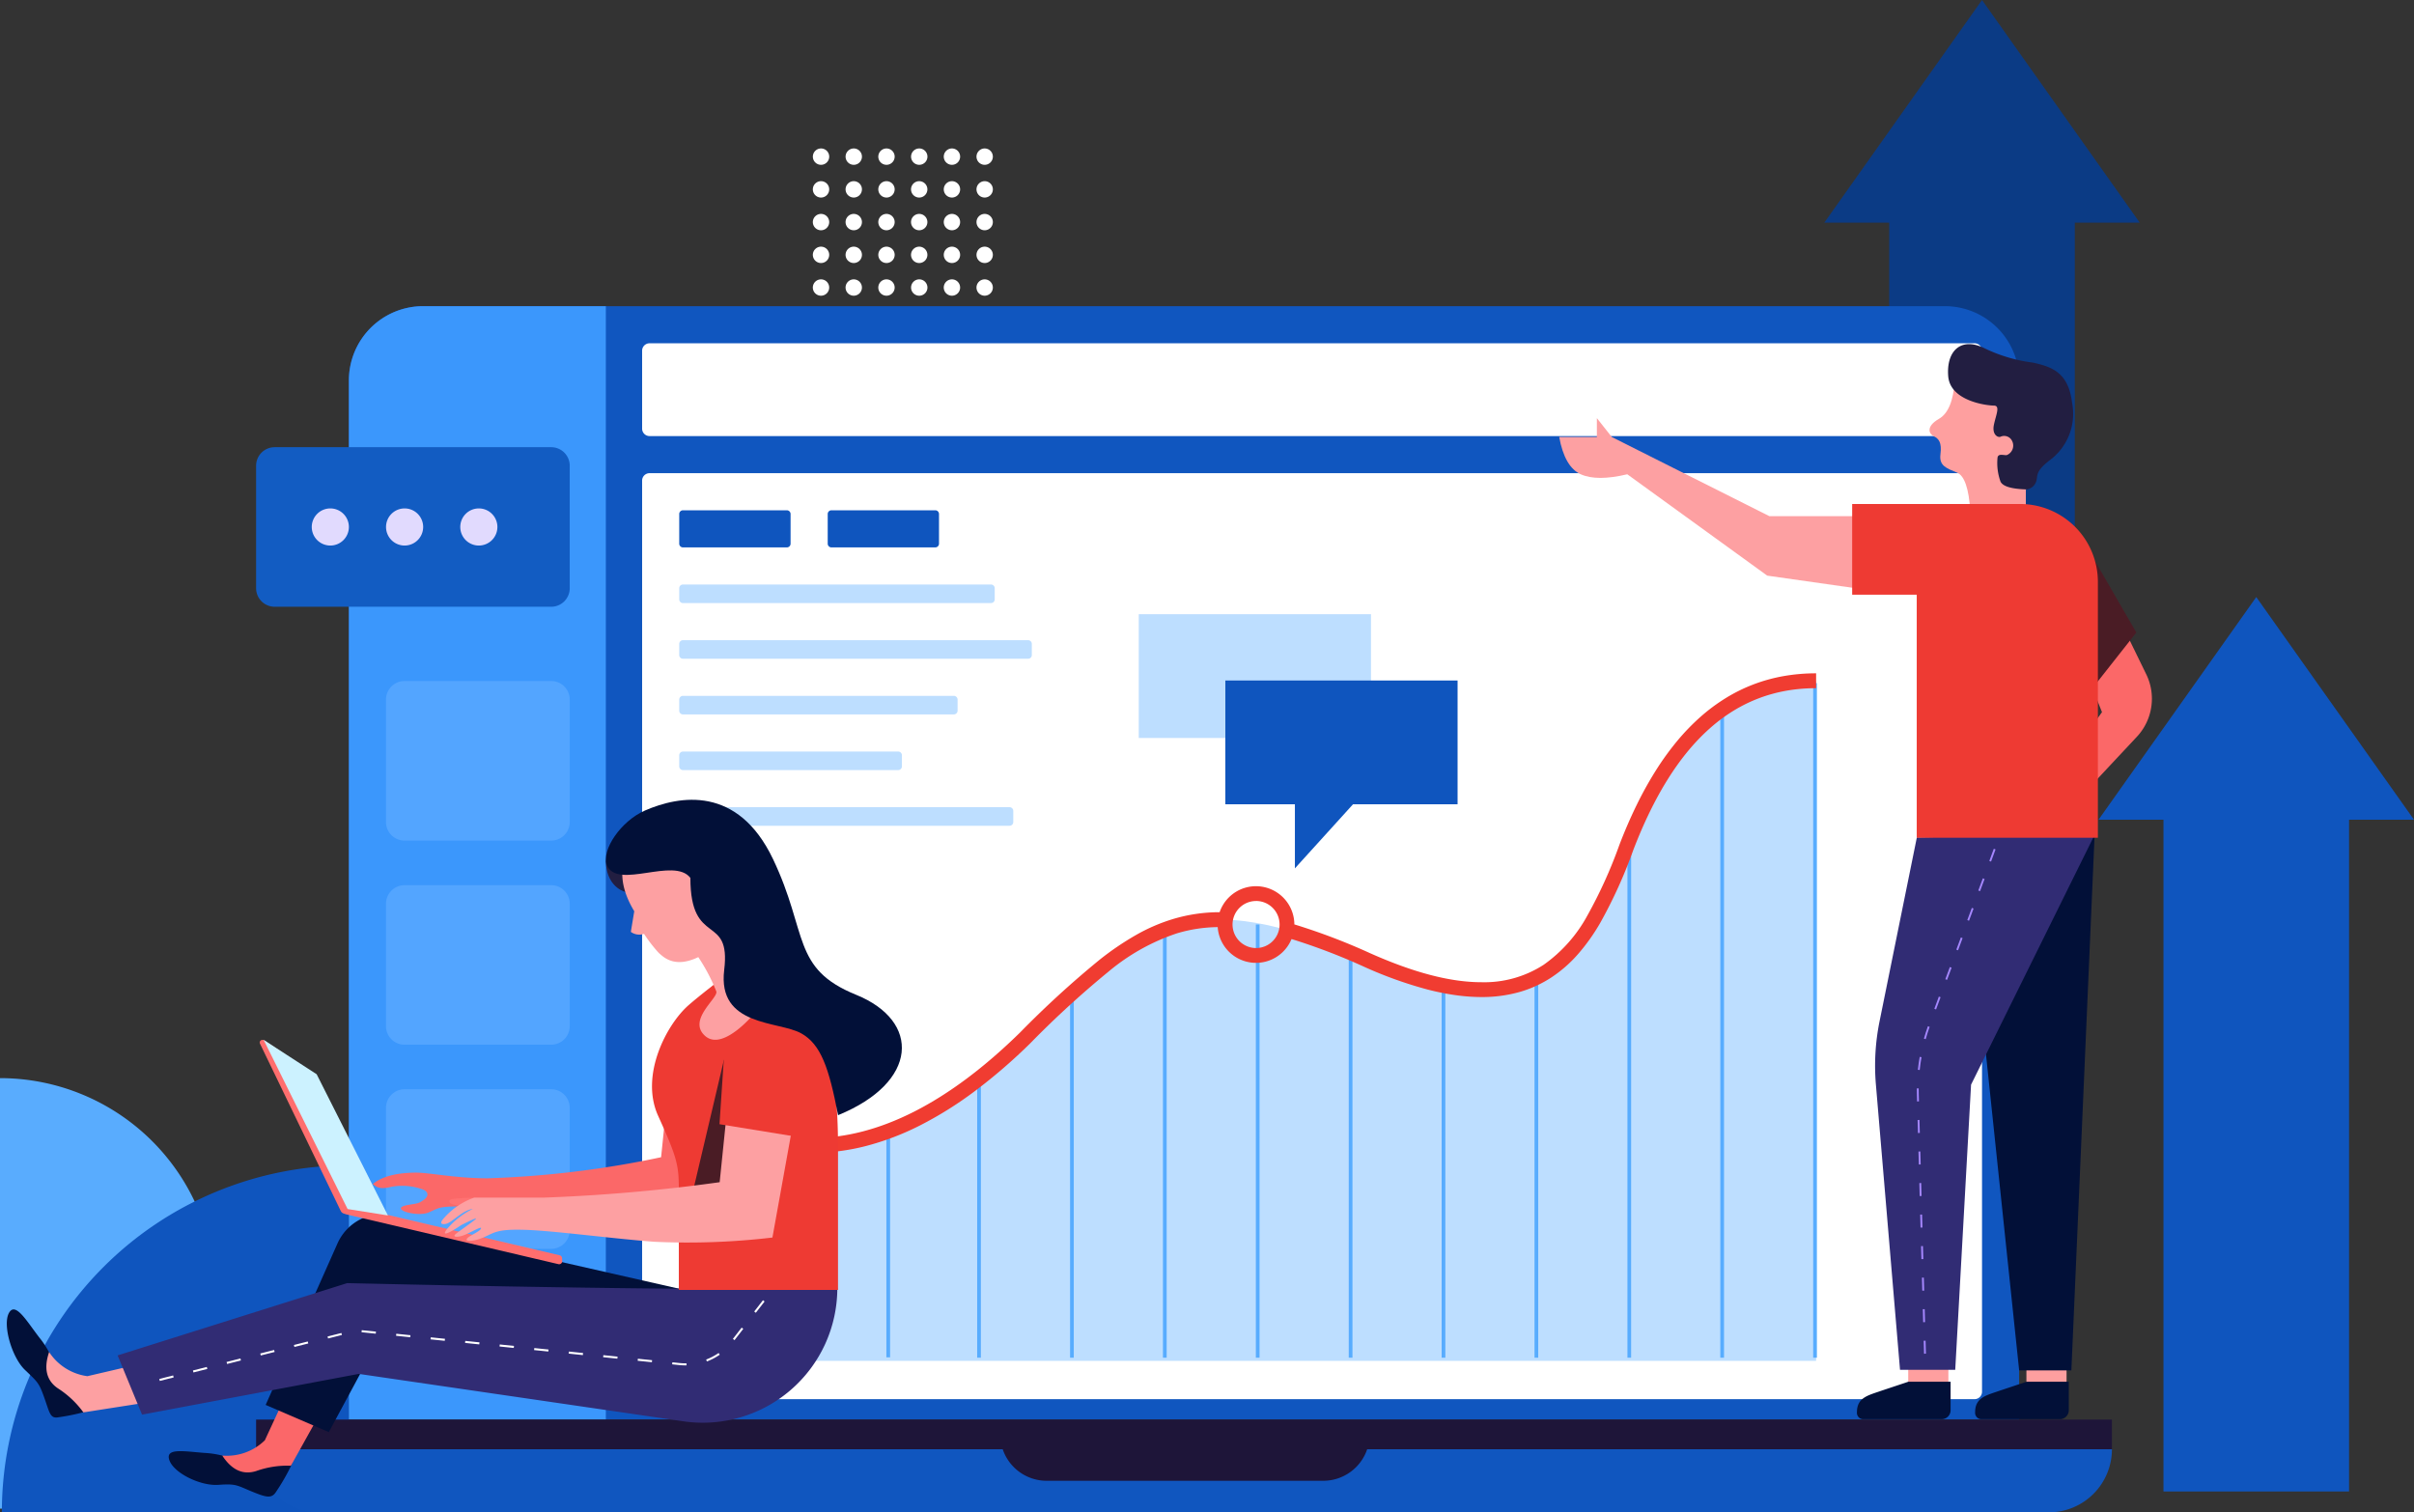 <svg id="Group_4042" data-name="Group 4042" xmlns="http://www.w3.org/2000/svg" width="275.992" height="172.922" viewBox="0 0 275.992 172.922">
  <rect x="0" y="0" width="275.992" height="172.922" fill="#333333" stroke="none"/>
  <g id="Data" transform="translate(92.933 0)">
    <path id="Shape" d="M28.644,25.461v76.807H7.426V25.461H0L18.035,0,36.07,25.461Z" transform="translate(146.99 68.266)" fill="#0f55be"/>
    <path id="Shape-2" data-name="Shape" d="M28.644,25.461v76.807H7.426V25.461H0L18.035,0,36.07,25.461Z" transform="translate(115.636)" fill="#0b3b85"/>
    <path id="Shape-3" data-name="Shape" d="M19.644,20.578a.935.935,0,1,1,.936-.935A.936.936,0,0,1,19.644,20.578Zm-3.742,0a.935.935,0,1,1,.936-.935A.936.936,0,0,1,15.9,20.578Zm-3.742,0a.935.935,0,1,1,.935-.935A.936.936,0,0,1,12.161,20.578Zm-3.742,0a.935.935,0,1,1,.936-.935A.936.936,0,0,1,8.419,20.578Zm-3.742,0a.935.935,0,1,1,.936-.935A.936.936,0,0,1,4.677,20.578Zm-3.742,0a.935.935,0,1,1,.935-.935A.936.936,0,0,1,.936,20.578Zm18.709-3.741a.935.935,0,1,1,.936-.936A.937.937,0,0,1,19.644,16.837Zm-3.742,0a.935.935,0,1,1,.936-.936A.936.936,0,0,1,15.9,16.837Zm-3.742,0A.935.935,0,1,1,13.1,15.9.937.937,0,0,1,12.161,16.837Zm-3.742,0a.935.935,0,1,1,.936-.936A.937.937,0,0,1,8.419,16.837Zm-3.742,0a.935.935,0,1,1,.936-.936A.936.936,0,0,1,4.677,16.837Zm-3.742,0a.935.935,0,1,1,.935-.936A.937.937,0,0,1,.936,16.837ZM19.644,13.1a.935.935,0,1,1,.936-.935A.936.936,0,0,1,19.644,13.1Zm-3.742,0a.935.935,0,1,1,.936-.935A.936.936,0,0,1,15.9,13.1Zm-3.742,0a.935.935,0,1,1,.935-.935A.936.936,0,0,1,12.161,13.1Zm-3.742,0a.935.935,0,1,1,.936-.935A.936.936,0,0,1,8.419,13.1Zm-3.742,0a.935.935,0,1,1,.936-.935A.936.936,0,0,1,4.677,13.1Zm-3.742,0a.935.935,0,1,1,.935-.935A.936.936,0,0,1,.936,13.1ZM19.644,9.354a.935.935,0,1,1,.936-.936A.937.937,0,0,1,19.644,9.354Zm-3.742,0a.935.935,0,1,1,.936-.936A.936.936,0,0,1,15.9,9.354Zm-3.742,0a.935.935,0,1,1,.935-.936A.937.937,0,0,1,12.161,9.354Zm-3.742,0a.935.935,0,1,1,.936-.936A.937.937,0,0,1,8.419,9.354Zm-3.742,0a.935.935,0,1,1,.936-.936A.936.936,0,0,1,4.677,9.354Zm-3.742,0a.935.935,0,1,1,.935-.936A.937.937,0,0,1,.936,9.354ZM19.644,5.612a.935.935,0,1,1,.936-.935A.936.936,0,0,1,19.644,5.612Zm-3.742,0a.935.935,0,1,1,.936-.935A.936.936,0,0,1,15.9,5.612Zm-3.742,0a.935.935,0,1,1,.935-.935A.936.936,0,0,1,12.161,5.612Zm-3.742,0a.935.935,0,1,1,.936-.935A.936.936,0,0,1,8.419,5.612Zm-3.742,0a.935.935,0,1,1,.936-.935A.936.936,0,0,1,4.677,5.612Zm-3.742,0a.935.935,0,1,1,.935-.935A.936.936,0,0,1,.936,5.612ZM19.644,1.871A.935.935,0,1,1,20.58.935.937.937,0,0,1,19.644,1.871Zm-3.742,0a.935.935,0,1,1,.936-.935A.936.936,0,0,1,15.9,1.871Zm-3.742,0A.935.935,0,1,1,13.1.935.937.937,0,0,1,12.161,1.871Zm-3.742,0A.935.935,0,1,1,9.354.935.937.937,0,0,1,8.419,1.871Zm-3.742,0A.935.935,0,1,1,5.613.935.936.936,0,0,1,4.677,1.871Zm-3.742,0A.935.935,0,1,1,1.871.935.937.937,0,0,1,.936,1.871Z" transform="translate(0 16.974)" fill="#fff"/>
  </g>
  <g id="Ornament" transform="translate(0 123.273)">
    <path id="Shape-4" data-name="Shape" d="M-116,49.225V0A24.612,24.612,0,0,1-91.388,24.612,24.612,24.612,0,0,1-116,49.225Z" transform="translate(116)" fill="#59acfe"/>
    <path id="Shape-5" data-name="Shape" d="M39.677,0A39.677,39.677,0,0,0,0,39.677H39.677Z" transform="translate(0.212 9.972)" fill="#0f55be"/>
  </g>
  <g id="Laptop" transform="translate(29.28 35.007)">
    <path id="Shape-6" data-name="Shape" d="M0,0H212.176a7.214,7.214,0,0,1-7.214,7.214H7.214A7.214,7.214,0,0,1,0,0Z" transform="translate(0 130.7)" fill="#1056bf"/>
    <path id="Shape-7" data-name="Shape" d="M8.487,0H182.471a8.487,8.487,0,0,1,8.487,8.487V127.305H0V8.487A8.487,8.487,0,0,1,8.487,0Z" transform="translate(10.609)" fill="#1056bf"/>
    <path id="Shape-8" data-name="Shape" d="M8.487,0H29.378V127.305H0V8.487A8.487,8.487,0,0,1,8.487,0Z" transform="translate(10.609)" fill="#3b97fc"/>
    <path id="Shape-9" data-name="Shape" d="M2.122,0H33.736a2.122,2.122,0,0,1,2.122,2.122v14a2.122,2.122,0,0,1-2.122,2.122H2.122A2.122,2.122,0,0,1,0,16.125v-14A2.122,2.122,0,0,1,2.122,0Z" transform="translate(0 16.125)" fill="#125cc2"/>
    <path id="Shape-10" data-name="Shape" d="M19.1,4.243a2.122,2.122,0,1,1,2.122-2.122A2.124,2.124,0,0,1,19.1,4.243Zm-8.487,0a2.122,2.122,0,1,1,2.122-2.122A2.124,2.124,0,0,1,10.609,4.243Zm-8.487,0A2.122,2.122,0,1,1,4.243,2.122,2.124,2.124,0,0,1,2.122,4.243Z" transform="translate(6.365 23.127)" fill="#e1dafe"/>
    <path id="Shape-11" data-name="Shape" d="M18.884,64.926H2.122A2.124,2.124,0,0,1,0,62.8v-14a2.124,2.124,0,0,1,2.122-2.122H18.884A2.124,2.124,0,0,1,21.005,48.8v14A2.124,2.124,0,0,1,18.884,64.926Zm0-23.339H2.122A2.124,2.124,0,0,1,0,39.465v-14a2.124,2.124,0,0,1,2.122-2.122H18.884a2.124,2.124,0,0,1,2.122,2.122v14A2.124,2.124,0,0,1,18.884,41.586Zm0-23.339H2.122A2.124,2.124,0,0,1,0,16.125v-14A2.124,2.124,0,0,1,2.122,0H18.884a2.124,2.124,0,0,1,2.122,2.122v14A2.124,2.124,0,0,1,18.884,18.247Z" transform="translate(14.852 42.859)" fill="#53a5ff"/>
    <path id="Shape-12" data-name="Shape" d="M152.342,120.728H.849A.85.85,0,0,1,0,119.879V15.7a.85.85,0,0,1,.849-.849H152.342a.85.85,0,0,1,.849.849V119.879A.85.85,0,0,1,152.342,120.728Zm0-110.119H.849A.85.85,0,0,1,0,9.76V.849A.85.85,0,0,1,.849,0H152.342a.85.85,0,0,1,.849.849V9.76A.85.85,0,0,1,152.342,10.609Z" transform="translate(44.133 4.244)" fill="#fff"/>
    <path id="Shape-13" data-name="Shape" d="M0,53.068q12.568.986,26.06-12.234C39.552,27.614,45.113,23,65.132,31.918s25.209-1.256,29.648-12.84S105.993,0,116.485,0V77.762H0Z" transform="translate(61.87 42.828)" fill="#bddeff"/>
    <path id="Shape-14" data-name="Shape" d="M29.28,4.243H17.4a.425.425,0,0,1-.424-.424V.424A.425.425,0,0,1,17.4,0H29.28A.425.425,0,0,1,29.7.424V3.819A.425.425,0,0,1,29.28,4.243Zm-16.974,0H.424A.425.425,0,0,1,0,3.819V.424A.425.425,0,0,1,.424,0H12.306a.425.425,0,0,1,.425.424V3.819A.425.425,0,0,1,12.306,4.243Z" transform="translate(48.376 23.339)" fill="#0f55be"/>
    <path id="Shape-15" data-name="Shape" d="M37.767,27.583H.424A.425.425,0,0,1,0,27.158V25.885a.425.425,0,0,1,.424-.424H37.767a.425.425,0,0,1,.424.424v1.273A.425.425,0,0,1,37.767,27.583ZM25.037,21.217H.424A.425.425,0,0,1,0,20.793V19.52A.425.425,0,0,1,.424,19.1H25.037a.425.425,0,0,1,.424.424v1.273A.425.425,0,0,1,25.037,21.217ZM31.4,14.852H.424A.425.425,0,0,1,0,14.428V13.155a.425.425,0,0,1,.424-.424H31.4a.425.425,0,0,1,.424.424v1.273A.425.425,0,0,1,31.4,14.852Zm8.487-6.365H.424A.425.425,0,0,1,0,8.063V6.79a.425.425,0,0,1,.424-.424H39.889a.425.425,0,0,1,.424.424V8.063A.425.425,0,0,1,39.889,8.487ZM35.646,2.122H.424A.425.425,0,0,1,0,1.7V.424A.425.425,0,0,1,.424,0H35.646a.425.425,0,0,1,.424.424V1.7A.425.425,0,0,1,35.646,2.122Z" transform="translate(48.376 31.826)" fill="#bddeff"/>
    <path id="Shape-16" data-name="Shape" d="M116.761,77.127h-.424V0h.424Zm-10.62,0h-.424V2.83h.424Zm-10.62,0H95.1V16.98h.424Zm-10.62,0h-.424V33.252H84.9Zm-10.62,0h-.424V34.667h.424Zm-21.241,0h-.424V27.592h.424Zm-10.62,0h-.424V27.946h.424Zm-10.62,0h-.424V35.375H31.8Zm-10.62,0h-.424V45.279h.424Zm42.482,0h-.424V30.776h.424ZM10.8,77.086h-.425V51.252H10.8Zm-10.378,0H0V51.978H.424Z" transform="translate(61.685 43.105)" fill="#58acfe"/>
    <path id="Shape-17" data-name="Shape" d="M1.819,54.833c-.6,0-1.217-.024-1.819-.071L.133,53.07c.555.044,1.12.066,1.68.066,7.572,0,15.552-4.057,23.719-12.06a110.932,110.932,0,0,1,9.051-8.285,32.908,32.908,0,0,1,4.265-2.9,20.547,20.547,0,0,1,4.121-1.779,18.593,18.593,0,0,1,5.387-.8A4.39,4.39,0,0,1,56.9,28.709a71.181,71.181,0,0,1,8.639,3.283c5.027,2.239,9.2,3.327,12.744,3.327A12.489,12.489,0,0,0,85.4,33.326a16.536,16.536,0,0,0,5.026-5.68,53.256,53.256,0,0,0,3.631-8.023c.612-1.6,1.269-3.117,1.953-4.516a42.2,42.2,0,0,1,2.186-3.947,32.168,32.168,0,0,1,2.425-3.368,25.262,25.262,0,0,1,2.671-2.778,20.985,20.985,0,0,1,2.922-2.178A18.816,18.816,0,0,1,112.836.318,21.327,21.327,0,0,1,116.552,0V1.7c-9.293,0-16.134,6.062-20.913,18.533A54.737,54.737,0,0,1,91.889,28.5a22.426,22.426,0,0,1-2.568,3.616,15.01,15.01,0,0,1-2.989,2.626,13.336,13.336,0,0,1-3.7,1.7,15.8,15.8,0,0,1-4.327.573,21.563,21.563,0,0,1-2.951-.213,28.994,28.994,0,0,1-3.217-.645,46.9,46.9,0,0,1-7.286-2.614,70.223,70.223,0,0,0-8.275-3.161,4.39,4.39,0,0,1-8.441-1.364,16.851,16.851,0,0,0-4.676.718,23.912,23.912,0,0,0-7.827,4.389,109.624,109.624,0,0,0-8.913,8.164,62.758,62.758,0,0,1-6.346,5.48,42.9,42.9,0,0,1-6.266,3.921,30.74,30.74,0,0,1-6.185,2.357A24.654,24.654,0,0,1,1.819,54.833Zm50.7-28.8a2.689,2.689,0,1,0,2.691,2.689A2.693,2.693,0,0,0,52.515,26.029Z" transform="translate(61.804 41.98)" fill="#f03c31"/>
    <path id="Shape-18" data-name="Shape" d="M0,0H26.551V14.15H18.6v7.332L11.956,14.15H0Z" transform="translate(100.914 35.221)" fill="#bddeff"/>
    <path id="Shape-19" data-name="Shape" d="M26.551,0V14.15H14.6L7.951,21.482V14.15H0V0Z" transform="translate(110.814 42.8)" fill="#0f55be"/>
    <path id="Shape-20" data-name="Shape" d="M127.028,3.395A5.307,5.307,0,0,1,122,7H90.387A5.307,5.307,0,0,1,85.36,3.395H0V0H212.176V3.395Z" transform="translate(0 127.305)" fill="#1e1539"/>
  </g>
  <g id="Women" transform="translate(0.779 91.446)">
    <path id="Shape-21" data-name="Shape" d="M5.823,11.494a6.892,6.892,0,0,0-3.695-.336C.79,11.494.464,11.192,0,10.846Q1.536,9.564,4.911,9.534c1.629,0,4.507.65,8.223.65a112.39,112.39,0,0,0,19.835-2.41L33.765,0l7.671.6L39,14.094a82.72,82.72,0,0,1-13.488.485c-4.874-.366-11.642-1.187-14.845-1.187s-2.938.122-4.284.7-4.707-.442-2.351-.859c1.138-.2,1.151-.13,1.791-.574S6.327,11.747,5.823,11.494Z" transform="translate(41.836 33.096)" fill="#fb6868"/>
    <path id="Shape-22" data-name="Shape" d="M8.073,1.225Q11.338,1,12.721.811C14.1.616,14.3.874,13.983,1.685A24.072,24.072,0,0,1,12.3,4.606c-.519.846-1.1.709-2.821,0s-1.765-.9-3.805-.754S.619,2.528.082,1.059,1.716.022,4.073.2A10.332,10.332,0,0,1,8.073,1.225Z" transform="translate(18.513 74.478)" fill="#021038"/>
    <path id="Shape-23" data-name="Shape" d="M5.617,6.925Q7.966,9.2,9.035,10.1c1.069.9,1.009,1.216.195,1.523a24.072,24.072,0,0,1-3.3.7c-.977.18-1.01-.438-1.634-2.2S3.537,8.315,2.062,6.9-.5,1.8.235.418s2.055.948,3.5,2.817A9.848,9.848,0,0,1,5.617,6.925Z" transform="translate(0 58.277)" fill="#021038"/>
    <path id="Shape-24" data-name="Shape" d="M12.185,1.014,13.2,5.5,4.234,6.9A10.746,10.746,0,0,0,1.318,4.151Q-.644,2.817.315,0A6.211,6.211,0,0,0,4.69,2.76Z" transform="translate(4.522 63.146)" fill="#fda0a2"/>
    <path id="Shape-25" data-name="Shape" d="M8.106,0l4.158,1.963L7.848,9.888a10.747,10.747,0,0,0-3.96.607Q1.629,11.219,0,8.729A6.211,6.211,0,0,0,4.868,6.981Z" transform="translate(24.633 66.254)" fill="#fb6769"/>
    <path id="Shape-26" data-name="Shape" d="M56.238,19.388l-41.392-9L7.222,24.552,0,21.444,8.212,2.981A5.7,5.7,0,0,1,11.319,0L52.077,9.25Z" transform="translate(29.594 47.748)" fill="#021038"/>
    <path id="Shape-27" data-name="Shape" d="M2.792,15.038,0,8.265,26.241,0Q66.919.926,82.283.571A15.389,15.389,0,0,1,64.669,15.8l-37.1-5.42Z" transform="translate(12.668 55.265)" fill="#312c74"/>
    <path id="Shape-28" data-name="Shape" d="M.057,9.228h0L0,9l1.584-.4.057.226-1.584.4ZM3.9,8.257h0L3.847,8.03l1.584-.4.057.226-1.584.4Zm56.248-.808c-.222,0-.458-.012-.7-.036l-.813-.084.024-.232.814.084a6.481,6.481,0,0,0,.678.035h.128l0,.233Zm-52.4-.163h0l-.057-.226,1.584-.4.057.226Zm48.564-.2h0L54.69,6.92l.024-.232,1.625.168-.024.232ZM62.606,7h0l-.084-.218a6.714,6.714,0,0,0,1.421-.748l.133.192A6.949,6.949,0,0,1,62.606,7ZM52.369,6.68h0l-1.625-.168.024-.232,1.625.168-.024.232ZM11.6,6.315h0l-.057-.226,1.584-.4.057.226-1.584.4Zm36.824-.042h0L46.8,6.1l.024-.232,1.625.168-.024.232Zm-3.947-.408h0L42.85,5.7l.024-.232,1.625.168-.024.232Zm-3.947-.408h0L38.9,5.289l.024-.232,1.625.168-.024.232ZM15.446,5.343h0l-.057-.226,1.584-.4.057.226-1.584.4Zm21.136-.295h0l-1.625-.168.024-.232,1.625.168-.024.232Zm-3.947-.408h0L31.01,4.473l.024-.232,1.625.168-.024.232Zm33.128-.076h0l-.184-.143,1-1.29.184.143-1,1.289ZM19.293,4.372h0l-.057-.226,1.584-.4.057.226-1.584.4Zm9.4-.14h0l-1.625-.168.024-.232L28.713,4l-.024.232Zm-3.947-.408h0l-1.625-.168.024-.232,1.625.168-.024.232ZM68.2,1.433h0l-.184-.143,1-1.29L69.2.143l-1,1.289Z" transform="translate(17.435 57.222)" fill="#fff"/>
    <path id="Shape-29" data-name="Shape" d="M13.591,0S6.68,5.093,4.183,7.276-1.4,15.275.7,19.916,3.07,25.484,3.07,28.254V39.832h18.2V23.467c0-9.43-1.776-16.288-4.122-19.38A26.9,26.9,0,0,0,13.591,0Z" transform="translate(73.761 16.211)" fill="#ee3a33"/>
    <path id="Shape-30" data-name="Shape" d="M14.281,19.923l20.012,4.7a.353.353,0,0,1,.272.325l.017.326a.353.353,0,0,1-.433.362L9.86,19.933a.353.353,0,0,1-.09-.035l-.146-.043a.588.588,0,0,1-.365-.309L.029.425A.294.294,0,0,1,.289,0L.458,0,6.214,3.935l8.067,15.988Z" transform="translate(28.917 27.461)" fill="#ff6e6e"/>
    <path id="Shape-31" data-name="Shape" d="M6.061,3.93l8.147,16.147L9.6,19.344,0,0Z" transform="translate(29.363 27.451)" fill="#ccf2ff"/>
    <path id="Shape-32" data-name="Shape" d="M3.579,0,0,15.181s5.959.946,5.959.652S7.693,9.375,7.693,9.375Z" transform="translate(78.414 29.716)" fill="#4a1c25"/>
    <path id="Shape-33" data-name="Shape" d="M2.984.006a16.189,16.189,0,0,0-2.65.12C-.35.292-.019.971,1.659.85S3.136.006,2.984.006Z" transform="translate(50.594 45.52)" fill="#ff7272"/>
    <path id="Shape-34" data-name="Shape" d="M4.551,13.018c0-.2-1.144.482-1.883.784s-1.532.292-.959-.153S3,12.73,3.774,12.128q.777-.6-1.493.551c-.627.431-2.42,1.566-1.689.536a9.186,9.186,0,0,1,3.029-2.4C2.3,11.038,1.213,12.449.464,12.55q-.749.1-.288-.517a8.26,8.26,0,0,1,3.6-2.5h8.017a197.127,197.127,0,0,0,20.04-1.761L32.627,0,40.3.6l-2.436,13.5a82.72,82.72,0,0,1-13.488.485c-4.874-.366-11.4-1.251-14.712-1.364s-3.523.3-4.87.88-2.72.5-1.28-.292C4.2,13.424,4.551,13.214,4.551,13.018Z" transform="translate(49.668 35.954)" fill="#fda0a2"/>
    <path id="Shape-35" data-name="Shape" d="M2.4,5.351S.233,5,.012,2.072s7.408,0,7.408,0Z" transform="translate(68.484 5.231)" fill="#221e41"/>
    <path id="Shape-36" data-name="Shape" d="M16.422,13.965s-1.7-3.179-2.414-4.811S12.584,5.5,12.584,5.5s.163-4.185-2.7-5.18S2.324.883,1.1,2.177s-1.793,3.834.267,7.238L.977,11.775A1.64,1.64,0,0,0,2.483,12a16.859,16.859,0,0,0,1.69,2.187c.529.445,1.765,1.794,4.516.475a21.178,21.178,0,0,1,2.056,3.911c.287.737-3.362,3.265-1.269,5.106s5.8-2.786,5.8-2.786Z" transform="translate(70.369 3.329)" fill="#fda0a2"/>
    <path id="Shape-37" data-name="Shape" d="M.559,0,0,8.4,9.232,9.9l.409-8.752" transform="translate(81.481 28.695)" fill="#ee3a33"/>
    <path id="Shape-38" data-name="Shape" d="M.121,7.5C-.56,5.746,1.745,2.408,4.482,1.222c3.935-1.705,10.594-2.9,14.63,5.564s2.094,12.509,9.5,15.512,7.146,10.009-2.066,13.765c-1.039-5.427-1.965-8.092-4.2-9.35-2.58-1.455-9.617-.726-8.818-7.26S9.662,16.934,9.662,8.93C7.787,6.5,1.359,10.309.121,7.5Z" transform="translate(68.49 0)" fill="#021038"/>
  </g>
  <g id="Men" transform="translate(178.264 39.35)">
    <path id="Shape-39" data-name="Shape" d="M6.938,0l2.3,4.714a6.365,6.365,0,0,1-1.071,7.142l-5.828,6.23L0,14.864,4.179,9.043,2.341,4.456Z" transform="translate(57.878 33.033)" fill="#fb6868"/>
    <path id="Shape-40" data-name="Shape" d="M0,0,5.5,2.456l6.8,11.759L7.8,19.924,0,11.446Z" transform="translate(53.684 18.756)" fill="#4a1c25"/>
    <path id="Shape-41" data-name="Shape" d="M4.589,0V4.586H0V0Z" transform="translate(53.416 114.556)" fill="#fe9f9f"/>
    <path id="Shape-42" data-name="Shape" d="M4.589,0V4.586H0V0Z" transform="translate(39.904 114.556)" fill="#fe9f9f"/>
    <path id="Shape-43" data-name="Shape" d="M6.4,61.356,0,.372,15.033,0,12.37,61.356Z" transform="translate(46.186 55.986)" fill="#021038"/>
    <path id="Shape-44" data-name="Shape" d="M2.85,61.209.091,28.58a25.461,25.461,0,0,1,.418-7.208L4.776.335,25.119,0,10.972,28.608l-1.809,32.6Z" transform="translate(36.115 56.063)" fill="#312c74"/>
    <path id="Shape-45" data-name="Shape" d="M10.707,0V3.269A1.018,1.018,0,0,1,9.689,4.287H.649A.733.733,0,0,1,0,3.493C0,1.786,1.3,1.564,2.834,1.019L5.888,0Z" transform="translate(34.04 118.632)" fill="#021038"/>
    <path id="Shape-46" data-name="Shape" d="M36.883,11.21v8.664l-13.1-1.866-16-11.59q-3.477.83-5.318,0T0,2.157H4.306V0L6.011,2.157l18.02,9.053Z" transform="translate(0 8.46)" fill="#fda0a2"/>
    <path id="Shape-47" data-name="Shape" d="M10.707,0V3.269A1.018,1.018,0,0,1,9.689,4.287H.649A.733.733,0,0,1,0,3.493C0,1.786,1.3,1.564,2.834,1.019L5.888,0Z" transform="translate(47.552 118.632)" fill="#021038"/>
    <path id="Shape-48" data-name="Shape" d="M4.662,15.764q-.253-3.879-1.513-4.4c-1.259-.524-2.068-.786-1.9-2.111S1.054,7.478.505,7.215s-.989-1.1.577-2.006q1.566-.9,1.8-4.33,8.469-2.767,9.391,3.173t-1.262,9.282v2.429Z" transform="translate(42.34 3.327)" fill="#fe9f9f"/>
    <path id="Shape-49" data-name="Shape" d="M0,0H19.181a8.911,8.911,0,0,1,8.911,8.911V38.163H7.382V10.375H0Z" transform="translate(33.494 18.274)" fill="#ee3a33"/>
    <path id="Shape-50" data-name="Shape" d="M8.981,16.611q-2.609-.08-2.982-.9a6.245,6.245,0,0,1-.339-2.747c.083-.462.61-.269,1.026-.269a1.167,1.167,0,0,0,.631-1.64A1,1,0,0,0,6,10.586c-.291.125-.99-.225-.756-1.361s.757-2.2,0-2.2S.244,6.537.02,3.658,1.468-.853,4.151.46A17.776,17.776,0,0,0,9.72,2.113c2.022.461,4.034,1.027,4.46,4.573a6.6,6.6,0,0,1-2.621,6.637C9.93,14.61,10.3,15,10.077,15.71A1.35,1.35,0,0,1,8.981,16.611Z" transform="translate(44.454 0)" fill="#221e41"/>
    <path id="Shape-51" data-name="Shape" d="M.824,57.736h0L.783,56.251,1,56.245l.041,1.485-.212.006Zm-.1-3.606h0L.684,52.645.9,52.64l.041,1.484Zm-.1-3.606h0L.585,49.04.8,49.034l.041,1.485Zm-.1-3.605h0L.485,45.434.7,45.428l.041,1.485Zm-.1-3.606h0L.386,41.828.6,41.823l.041,1.485Zm-.1-3.606h0L.287,38.223.5,38.217.54,39.7ZM.229,36.1h0L.188,34.617.4,34.611.441,36.1ZM.13,32.5h0L.088,31.012.3,31.006.342,32.49Zm-.1-3.606h0l-.022-.8C0,27.848,0,27.616,0,27.4H.212c0,.248,0,.478.008.683l.022.8Zm.3-3.6h0l-.211-.022c.053-.5.123-1,.209-1.478l.209.037C.45,24.31.38,24.8.329,25.289Zm.679-3.525h0l-.2-.058c.137-.483.29-.961.456-1.421l.2.072c-.166.46-.318.934-.451,1.407Zm1.19-3.4h0L2,18.3,2.516,16.9l.2.074L2.2,18.369Zm1.258-3.381h0l-.2-.074.518-1.392.2.074-.518,1.392Zm1.257-3.381h0l-.2-.074.518-1.392.2.074-.518,1.392ZM5.97,8.227h0l-.2-.074.518-1.392.2.074L5.97,8.227ZM7.228,4.847h0l-.2-.074.518-1.392.2.074L7.228,4.847ZM8.485,1.466h0l-.2-.074L8.8,0,9,.074,8.485,1.466Z" transform="translate(40.887 57.698)" fill="#a587ff"/>
  </g>
</svg>
